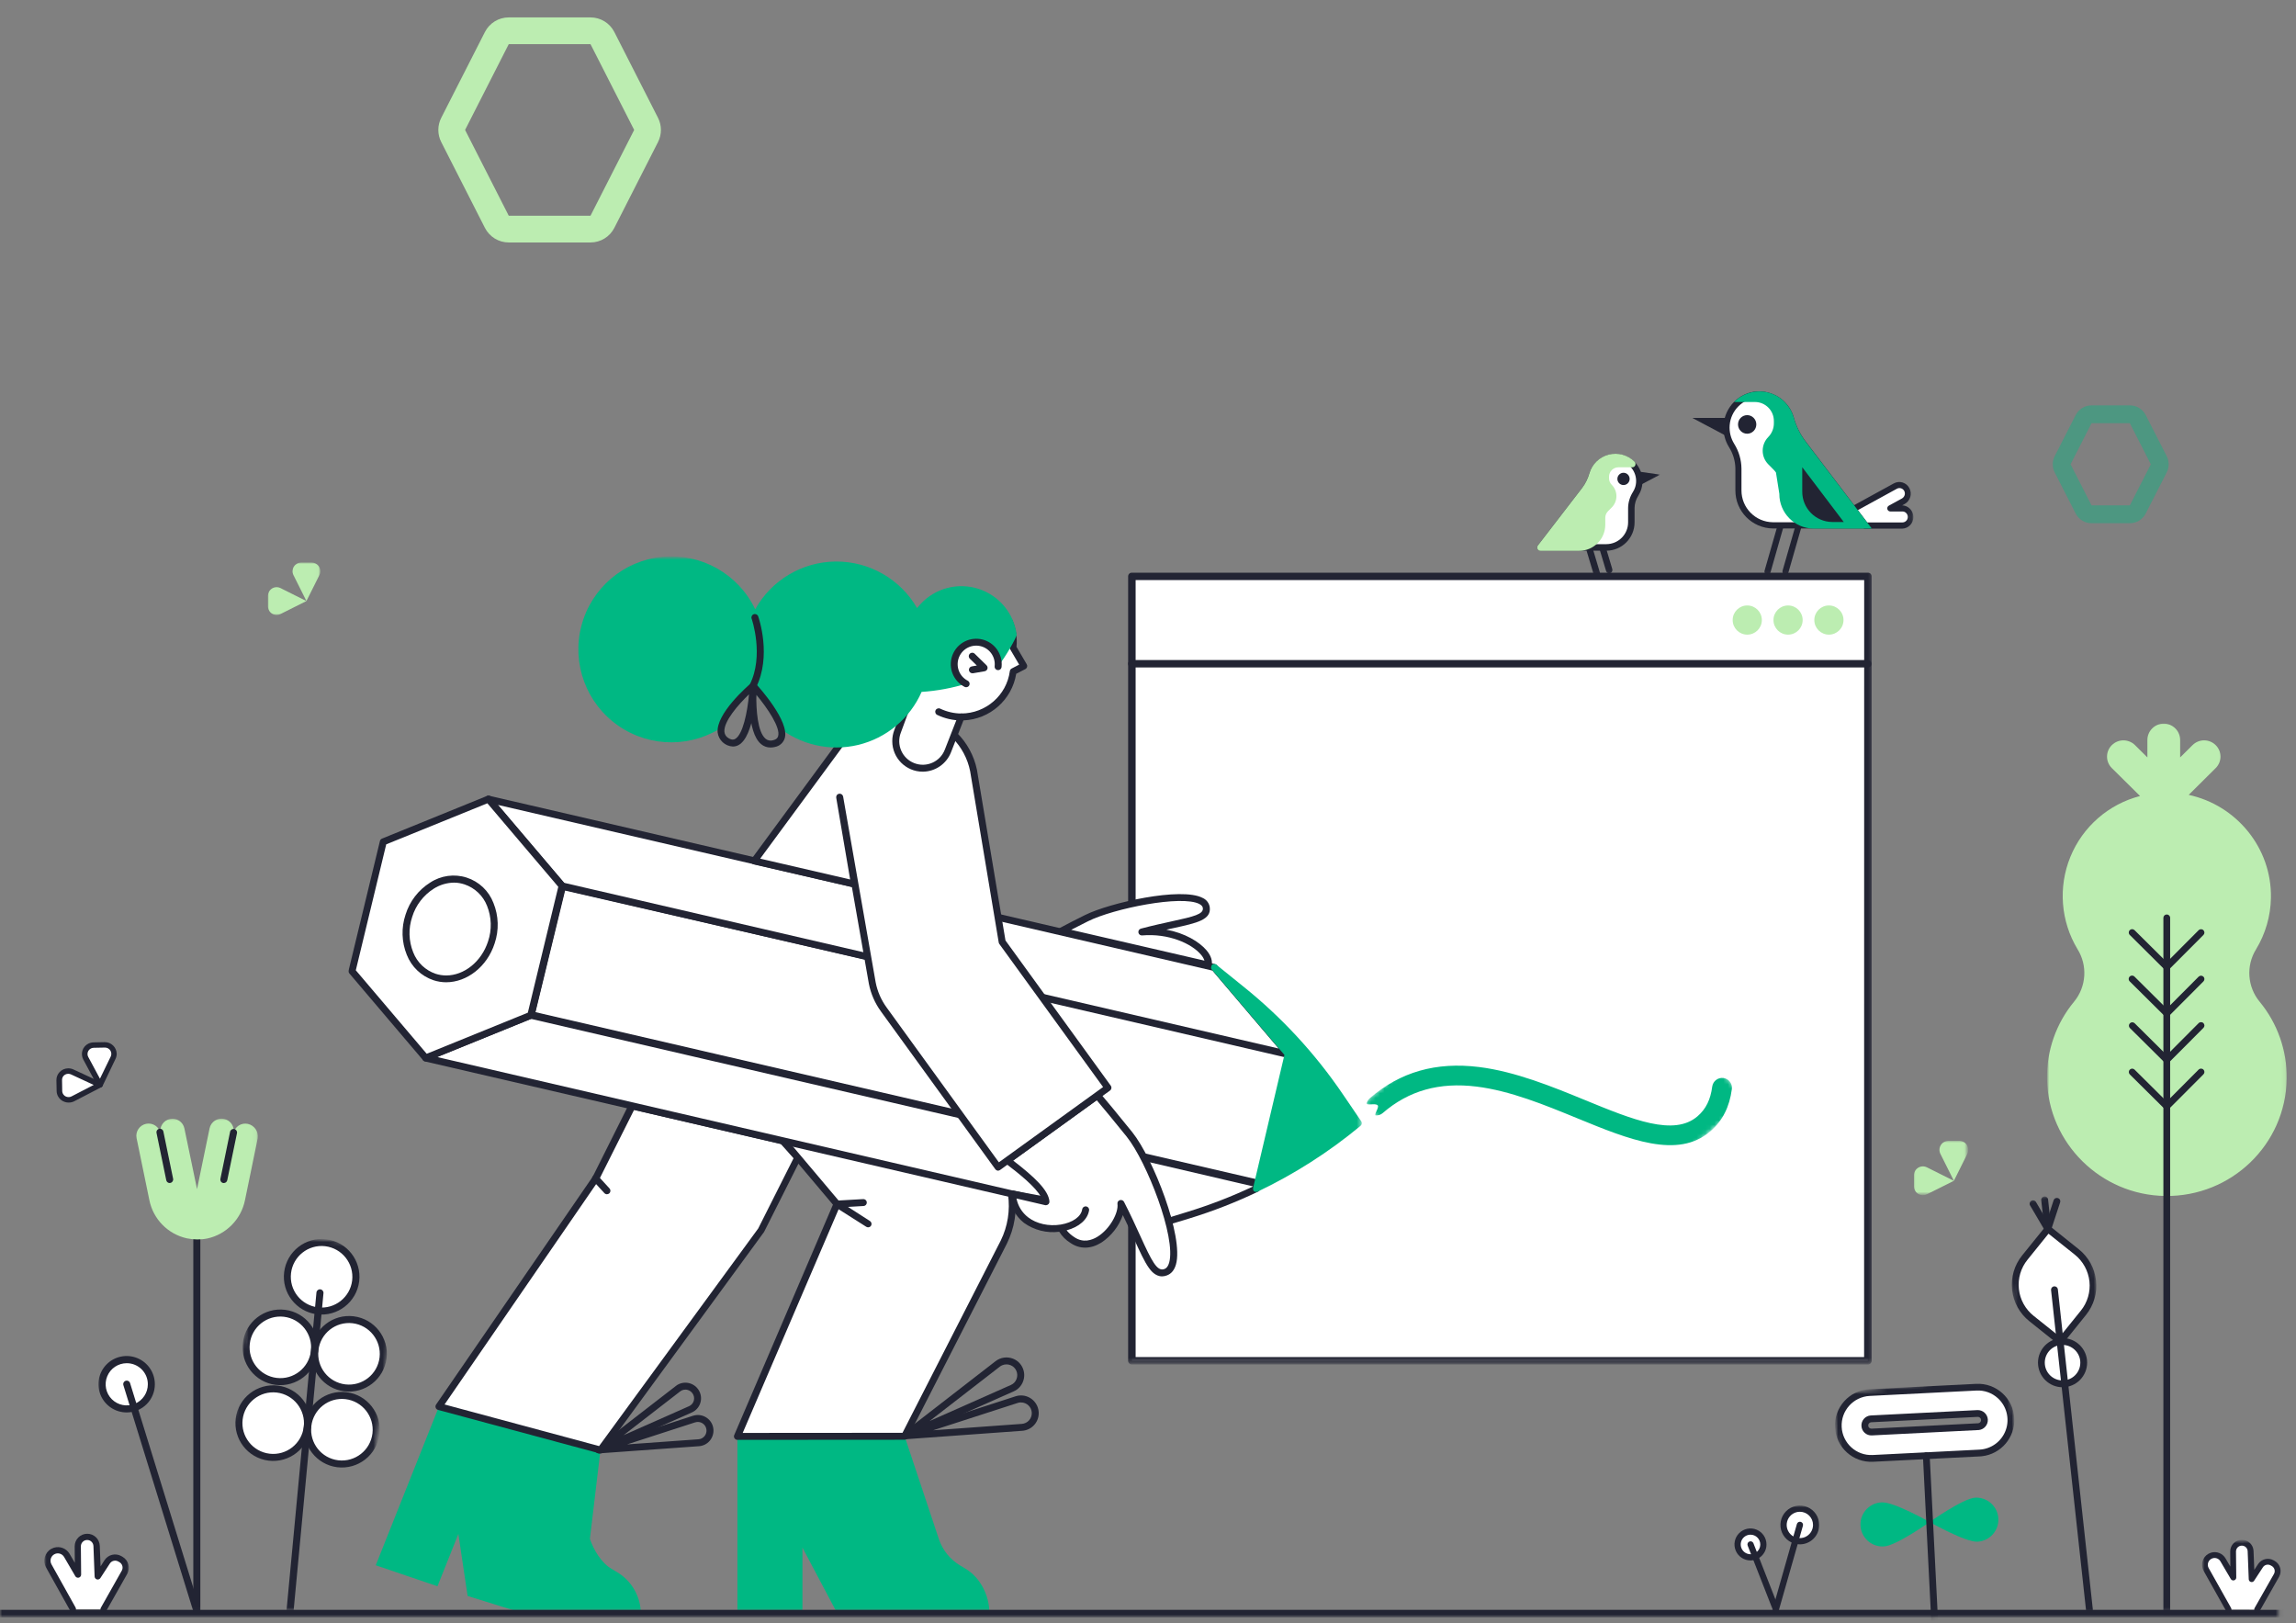 <svg width="515.076" height="364.146" viewBox="0 0 515.076 364.146" fill="none" xmlns="http://www.w3.org/2000/svg" xmlns:xlink="http://www.w3.org/1999/xlink">
	<rect x="0" y="0" width="515.076" height="364.146" fill="#808080" stroke="none"/>
	<desc>
			Created with Pixso.
	</desc>
	<defs/>
	<mask id="mask1_276" mask-type="alpha" maskUnits="userSpaceOnUse" x="251.542" y="128.074" width="168.699" height="177.679">
		<rect id="Rectangle 16" x="251.542" y="128.074" width="168.699" height="177.679" fill="#000000"/>
	</mask>
	<g mask="url(#mask1_276)">
		<path id="Path 115" d="M253.93 305.239L253.93 129.281L419.04 129.281L419.04 167.445L419.04 305.239L253.93 305.239Z" fill-rule="nonzero" fill="#FFFFFF"/>
	</g>
	<g mask="url(#mask1_276)">
		<path id="Path 116" d="M253.912 306.07L419.04 306.07C419.499 306.068 419.87 305.697 419.872 305.239L419.872 129.281C419.872 128.822 419.5 128.449 419.04 128.449L253.912 128.449C253.453 128.449 253.08 128.822 253.08 129.281L253.08 305.239C253.08 305.698 253.453 306.07 253.912 306.07ZM418.186 304.403L254.762 304.403L254.762 130.113L418.204 130.113L418.186 304.403Z" fill-rule="nonzero" fill="#222433"/>
	</g>
	<g mask="url(#mask1_276)">
		<path id="Path 117" d="M253.912 149.719L419.041 149.719C419.5 149.719 419.872 149.347 419.872 148.887C419.872 148.428 419.5 148.056 419.04 148.056L253.912 148.056C253.453 148.056 253.08 148.428 253.08 148.887C253.08 149.347 253.453 149.719 253.912 149.719Z" fill-rule="nonzero" fill="#222433"/>
	</g>
	<g mask="url(#mask1_276)">
		<circle id="Ellipse 10" r="3.272" transform="matrix(1 0 0 1 410.291 139.084)" fill="#BCEDB1"/>
	</g>
	<g mask="url(#mask1_276)">
		<circle id="Ellipse 11" r="3.272" transform="matrix(1 0 0 1 401.129 139.084)" fill="#BCEDB1"/>
	</g>
	<g mask="url(#mask1_276)">
		<circle id="Ellipse 12" r="3.272" transform="matrix(1 0 0 1 391.973 139.084)" fill="#BCEDB1"/>
	</g>
	<mask id="mask1_283" mask-type="alpha" maskUnits="userSpaceOnUse" x="77.859" y="125.08" width="227.589" height="236.573">
		<rect id="Rectangle 17" x="77.859" y="125.08" width="227.589" height="236.573" fill="#000000"/>
	</mask>
	<g mask="url(#mask1_283)">
		<path id="Path 118" d="M126.197 198.811L119.173 227.619L282.693 265.507L289.712 236.441L126.197 198.811Z" fill-rule="nonzero" fill="#FFFFFF"/>
	</g>
	<g mask="url(#mask1_283)">
		<path id="Path 119" d="M282.693 266.289C282.633 266.288 282.574 266.28 282.516 266.266L118.997 228.378C118.58 228.277 118.32 227.861 118.414 227.443L125.433 198.635C125.535 198.222 125.949 197.967 126.364 198.061L289.879 235.691C290.299 235.787 290.562 236.206 290.466 236.626L283.447 265.697C283.362 266.044 283.051 266.289 282.693 266.289ZM120.131 227.036L282.114 264.576L288.767 237.006L126.771 199.764L120.131 227.036Z" fill-rule="nonzero" fill="#222433"/>
	</g>
	<g mask="url(#mask1_283)">
		<path id="Path 120" d="M165.431 361.698L165.431 322.196L202.944 322.196L210.628 345.246C211.466 347.731 213.167 349.834 215.423 351.171L216.593 351.872C219.92 353.847 221.949 357.892 221.949 361.761L187.763 361.761L180.016 347.14L180.016 361.698L165.431 361.698Z" fill-rule="nonzero" fill="#00B883"/>
	</g>
	<g mask="url(#mask1_283)">
		<path id="Path 121" d="M84.295 351.108L98.464 315.53L134.703 325.288L132.339 345.174C133.17 347.665 134.91 350.57 137.175 351.895L138.345 352.595C141.681 354.541 143.743 358.103 143.769 361.964L118.084 362.095L104.905 357.992L102.826 344.085L98.143 355.813L84.295 351.108Z" fill-rule="nonzero" fill="#00B883"/>
	</g>
	<g mask="url(#mask1_283)">
		<path id="Path 122" d="M202.994 322.847C202.609 322.85 202.281 322.571 202.221 322.191C202.161 321.811 202.388 321.445 202.754 321.328L227.82 313.207C229.907 312.53 232.147 313.671 232.828 315.756C232.93 316.062 232.992 316.379 233.013 316.701C233.089 317.752 232.743 318.79 232.052 319.585C231.361 320.381 230.381 320.868 229.33 320.94L202.994 322.847ZM229.054 314.585L228.869 314.585C228.673 314.598 228.48 314.636 228.295 314.698L209.344 320.827L229.208 319.394C230.508 319.315 231.51 318.215 231.468 316.913C231.427 315.61 230.357 314.582 229.054 314.585Z" fill-rule="nonzero" fill="#222433"/>
	</g>
	<g mask="url(#mask1_283)">
		<path id="Path 123" d="M202.994 322.847C202.564 322.847 202.217 322.499 202.217 322.07C202.215 321.829 202.327 321.601 202.519 321.455L223.341 305.325C224.451 304.466 225.929 304.252 227.237 304.76C228.225 305.135 229.017 305.895 229.434 306.866C229.858 307.831 229.881 308.926 229.497 309.908C229.12 310.894 228.361 311.686 227.391 312.104L203.315 322.779C203.214 322.825 203.104 322.848 202.994 322.847ZM225.786 306.048C225.45 306.047 225.118 306.116 224.81 306.251C224.629 306.328 224.459 306.429 224.304 306.549L208.544 318.752L226.763 310.671C227.352 310.419 227.814 309.938 228.042 309.338C228.276 308.739 228.263 308.07 228.005 307.48C227.75 306.895 227.269 306.437 226.672 306.211C226.384 306.099 226.095 306.047 225.786 306.048Z" fill-rule="nonzero" fill="#222433"/>
	</g>
	<g mask="url(#mask1_283)">
		<path id="Path 124" d="M134.341 326.011C133.956 326.013 133.628 325.734 133.568 325.355C133.508 324.975 133.735 324.608 134.101 324.492L155.457 317.573C155.72 317.491 155.991 317.437 156.266 317.41C157.2 317.336 158.125 317.637 158.837 318.246C159.547 318.851 159.984 319.716 160.049 320.646C160.116 321.572 159.813 322.487 159.208 323.191C158.603 323.899 157.738 324.334 156.808 324.397L134.341 326.011ZM156.541 318.956L156.397 318.956C156.236 318.975 156.077 319.009 155.922 319.055L140.682 323.995L156.695 322.843C157.21 322.808 157.689 322.566 158.024 322.174C158.52 321.595 158.633 320.78 158.315 320.088C157.996 319.395 157.304 318.956 156.541 318.956Z" fill-rule="nonzero" fill="#222433"/>
	</g>
	<g mask="url(#mask1_283)">
		<path id="Path 125" d="M134.341 326.011C134.134 326.012 133.935 325.931 133.788 325.785C133.642 325.639 133.559 325.44 133.559 325.233C133.56 324.993 133.672 324.766 133.862 324.619L151.606 310.897C151.828 310.711 152.076 310.559 152.343 310.445C154.12 309.668 156.191 310.477 156.971 312.253C157.743 313.997 156.964 316.037 155.226 316.822L134.657 325.911C134.561 325.967 134.452 326.001 134.341 326.011ZM153.753 311.706C153.484 311.708 153.218 311.763 152.971 311.869C152.842 311.924 152.722 311.997 152.614 312.086L139.896 321.925L154.562 315.43C155.029 315.228 155.397 314.848 155.584 314.374C155.77 313.899 155.76 313.371 155.556 312.904C155.241 312.188 154.535 311.701 153.753 311.706Z" fill-rule="nonzero" fill="#222433"/>
	</g>
	<g mask="url(#mask1_283)">
		<path id="Path 126" d="M141.825 248.047L133.645 264.35L98.464 315.503L134.703 325.261L170.751 275.952L178.954 259.649L175.578 255.903L141.825 248.047Z" fill-rule="nonzero" fill="#FFFFFF"/>
		<path id="Path 127" d="M134.703 326.038C134.634 326.038 134.565 326.029 134.499 326.011L98.261 316.253C98.061 316.2 97.891 316.069 97.788 315.89C97.686 315.711 97.659 315.498 97.714 315.299C97.737 315.216 97.774 315.136 97.823 315.064L132.967 263.943L141.102 247.672C141.264 247.351 141.624 247.181 141.975 247.261L175.745 255.121C175.9 255.156 176.04 255.238 176.147 255.356L179.524 259.102C179.738 259.341 179.785 259.687 179.641 259.975L171.438 276.277C171.438 276.313 171.397 276.349 171.375 276.385L135.317 325.694C135.177 325.899 134.95 326.026 134.703 326.038ZM99.73 315.037L134.391 324.37L170.096 275.558L178.032 259.789L175.176 256.626L142.246 248.965L134.341 264.72L99.73 315.037Z" fill-rule="nonzero" fill="#222433"/>
	</g>
	<g mask="url(#mask1_283)">
		<path id="Path 128" d="M226.912 267.843C227.432 271.527 226.835 275.282 225.199 278.623L202.944 322.174L165.431 322.174L187.763 270.062L175.827 255.912L226.912 267.843Z" fill-rule="nonzero" fill="#FFFFFF"/>
		<path id="Path 129" d="M165.431 322.978C165 322.978 164.65 322.628 164.65 322.196C164.65 322.092 164.672 321.989 164.713 321.894L186.859 270.221L175.234 256.436C174.956 256.108 174.997 255.616 175.325 255.338C175.653 255.059 176.145 255.1 176.423 255.428L188.377 269.588C188.567 269.814 188.612 270.127 188.495 270.397L166.616 321.419L202.465 321.392L224.503 278.27C226.071 275.073 226.641 271.478 226.139 267.952C226.107 267.54 226.401 267.174 226.81 267.117C227.219 267.059 227.602 267.33 227.685 267.735C228.224 271.575 227.594 275.489 225.877 278.966L203.618 322.526C203.484 322.787 203.215 322.951 202.922 322.951L165.431 322.978Z" fill-rule="nonzero" fill="#222433"/>
	</g>
	<g mask="url(#mask1_283)">
		<path id="Path 130" d="M227.092 267.821L95.499 237.309L119.078 227.732L215.414 250.068L242.396 270.7L227.092 267.821Z" fill-rule="nonzero" fill="#FFFFFF"/>
	</g>
	<g mask="url(#mask1_283)">
		<path id="Path 131" d="M242.396 271.477L242.251 271.477L226.948 268.598L95.323 238.091C94.993 238.013 94.751 237.731 94.725 237.393C94.7 237.055 94.896 236.74 95.21 236.613L118.775 227.013C118.926 226.954 119.092 226.941 119.25 226.977L215.581 249.308C215.688 249.336 215.789 249.384 215.879 249.448L242.861 270.081C243.128 270.283 243.235 270.633 243.127 270.95C243.02 271.267 242.731 271.479 242.396 271.477ZM227.246 267.057L239.318 269.317L215.066 250.786L119.146 228.55L98.071 237.105L227.246 267.057Z" fill-rule="nonzero" fill="#222433"/>
	</g>
	<g mask="url(#mask1_283)">
		<path id="Path 132" d="M281.879 266.614C276.961 268.968 271.874 270.953 266.662 272.553L262.201 273.909L256.574 259.595L281.947 265.471L281.879 266.614Z" fill-rule="nonzero" fill="#FFFFFF"/>
	</g>
	<g mask="url(#mask1_283)">
		<path id="Path 133" d="M262.201 274.704C261.88 274.705 261.592 274.51 261.473 274.212L255.851 259.898C255.747 259.628 255.8 259.323 255.989 259.104C256.178 258.886 256.473 258.789 256.755 258.854L282.128 264.729C282.498 264.815 282.752 265.155 282.729 265.534L282.666 266.655C282.646 266.939 282.473 267.191 282.214 267.31C277.259 269.678 272.137 271.677 266.888 273.29L262.427 274.646C262.355 274.676 262.279 274.696 262.201 274.704ZM257.844 260.693L262.662 272.982L266.431 271.821C271.461 270.276 276.373 268.372 281.129 266.122L257.844 260.693Z" fill-rule="nonzero" fill="#222433"/>
	</g>
	<g mask="url(#mask1_283)">
		<path id="Path 134" d="M288.966 236.482L233.84 223.7L194.655 214.616L126.097 198.72L109.564 179.254L191.803 198.327L223.911 205.771L272.406 217.016L288.966 236.482Z" fill-rule="nonzero" fill="#FFFFFF"/>
	</g>
	<g mask="url(#mask1_283)">
		<path id="Path 135" d="M288.966 237.277C288.907 237.284 288.848 237.284 288.79 237.277L125.921 199.475C125.759 199.438 125.613 199.349 125.505 199.222L108.972 179.756C108.755 179.501 108.726 179.134 108.9 178.848C109.075 178.561 109.414 178.419 109.741 178.495L272.582 216.257C272.745 216.294 272.891 216.382 272.998 216.51L289.558 235.976C289.836 236.303 289.798 236.794 289.472 237.074C289.332 237.199 289.153 237.271 288.966 237.277ZM126.527 198.02L286.842 235.189L271.99 217.716L111.684 180.547L126.527 198.02Z" fill-rule="nonzero" fill="#222433"/>
	</g>
	<g mask="url(#mask1_283)">
		<path id="Path 136" d="M305.39 251.536L301.255 245.462C295.052 236.327 287.517 228.17 278.901 221.264L272.894 216.41C272.879 216.398 272.781 216.335 272.763 216.329L272.623 216.27L272.474 216.27L272.325 216.27L272.18 216.27L272.036 216.315L271.909 216.378L271.81 216.482L271.724 216.614C271.722 216.633 271.69 216.734 271.692 216.754C271.69 216.778 271.69 216.879 271.692 216.903L271.692 217.047C271.69 217.065 271.69 217.178 271.692 217.197C271.701 217.221 271.738 217.313 271.751 217.337L271.837 217.463L288.143 236.631L281.12 266.438C281.118 266.465 281.118 266.524 281.12 266.551C281.12 266.573 281.12 266.673 281.12 266.7C281.118 266.722 281.118 266.822 281.12 266.844C281.12 266.855 281.147 266.942 281.147 266.953C281.169 266.993 281.228 267.111 281.26 267.143L281.382 267.247C281.424 267.265 281.568 267.337 281.613 267.346C281.667 267.351 281.748 267.351 281.802 267.346C281.853 267.353 281.905 267.353 281.956 267.346C281.997 267.337 282.077 267.324 282.114 267.306C290.378 263.362 298.148 258.408 305.191 252.558C305.509 252.319 305.595 251.878 305.39 251.536Z" fill-rule="nonzero" fill="#00B883"/>
	</g>
	<g mask="url(#mask1_283)">
		<path id="Path 137" d="M126.097 198.72L119.078 227.732L95.499 237.309L78.967 217.847L85.986 188.832L109.564 179.254L126.097 198.72Z" fill-rule="nonzero" fill="#FFFFFF"/>
	</g>
	<g mask="url(#mask1_283)">
		<path id="Path 138" d="M95.504 238.086C95.274 238.087 95.056 237.986 94.907 237.811L78.375 218.349C78.213 218.16 78.152 217.904 78.212 217.662L85.231 188.651C85.286 188.409 85.454 188.209 85.683 188.113L109.284 178.522C109.6 178.388 109.967 178.476 110.188 178.739L126.721 198.205C126.883 198.393 126.943 198.647 126.884 198.888L119.865 227.904C119.809 228.145 119.641 228.345 119.413 228.441L95.838 238.018C95.733 238.064 95.619 238.087 95.504 238.086ZM79.821 217.644L95.725 236.373L118.409 227.158L125.243 198.919L109.334 180.186L86.645 189.396L79.821 217.644Z" fill-rule="nonzero" fill="#222433"/>
	</g>
	<g mask="url(#mask1_283)">
		<path id="Path 139" d="M238.12 275.441C238.373 276.245 239.115 277.154 240.588 278.153C245.89 281.768 252.023 273.769 251.48 269.954C256.809 280.349 258.16 286.591 261.487 285.371C267.001 283.368 258.73 261.154 253.379 254.461C251.028 251.528 248.289 248.224 246.183 245.724L225.985 260.327C230.622 263.848 234.459 267.175 234.658 269.579L227.097 267.812C227.721 274.212 233.56 276.182 238.12 275.441C240.941 274.989 243.268 273.498 243.576 271.382L238.12 275.441Z" fill-rule="nonzero" fill="#FFFFFF"/>
	</g>
	<g mask="url(#mask1_283)">
		<path id="Path 140" d="M260.691 286.302C259.105 286.302 258.101 284.905 257.731 284.39C256.723 282.98 255.702 280.742 254.409 277.913C253.668 276.295 252.854 274.519 251.896 272.557C250.998 275.087 249.3 277.256 247.06 278.736C244.683 280.209 242.224 280.232 240.136 278.799C239.115 278.173 238.255 277.315 237.628 276.295C234.825 276.656 231.99 275.938 229.696 274.288C227.724 272.721 226.506 270.393 226.342 267.88C226.321 267.674 226.383 267.468 226.515 267.308C226.646 267.148 226.837 267.048 227.043 267.03C227.126 267.014 227.212 267.014 227.296 267.03L233.528 268.481C232.362 266.289 228.742 263.351 225.533 260.919C225.194 260.658 225.127 260.173 225.384 259.83C225.43 259.768 225.487 259.715 225.551 259.672L245.749 245.078C246.081 244.84 246.539 244.898 246.802 245.209C247.987 246.61 251.055 250.276 254.007 253.959C258.707 259.835 265.577 277.371 263.814 283.621C263.453 284.896 262.77 285.723 261.776 286.085C261.431 286.224 261.063 286.297 260.691 286.302ZM251.471 269.177C251.763 269.178 252.03 269.342 252.163 269.602C253.654 272.508 254.807 275.025 255.828 277.285C258.364 282.84 259.552 285.267 261.211 284.661C261.713 284.48 262.061 284.01 262.282 283.237C263.887 277.547 257.256 260.589 252.759 254.967C250.147 251.713 247.444 248.468 246.043 246.8L227.291 260.327C232.059 264.002 235.228 266.989 235.427 269.493C235.444 269.699 235.379 269.903 235.246 270.061C235.113 270.218 234.923 270.317 234.717 270.334C234.636 270.347 234.554 270.347 234.473 270.334L228.033 268.833C228.362 270.513 229.292 272.016 230.649 273.059C232.539 274.514 235.277 275.12 237.98 274.682C240.656 274.23 242.54 272.901 242.775 271.256C242.843 270.839 243.228 270.552 243.647 270.605C244.065 270.659 244.366 271.035 244.326 271.455C244.023 273.538 242.066 275.247 239.277 275.974C239.77 276.57 240.352 277.086 241.004 277.502C242.988 278.858 244.94 278.198 246.224 277.398C249.031 275.662 250.956 271.974 250.685 270.054C250.655 269.849 250.708 269.641 250.832 269.476C250.956 269.311 251.14 269.201 251.345 269.172L251.471 269.177Z" fill-rule="nonzero" fill="#222433"/>
	</g>
	<g mask="url(#mask1_283)">
		<path id="Path 141" d="M188.377 178.812L195.681 220.519C196.105 222.64 196.984 224.645 198.257 226.394L223.915 261.796L248.556 243.993L224.824 211.267L218.388 172.805C217.784 169.814 216.311 167.067 214.153 164.909L200.273 158.053L188.522 166.866L169.228 193.08L191.704 198.282L188.377 178.812Z" fill-rule="nonzero" fill="#FFFFFF"/>
	</g>
	<g mask="url(#mask1_283)">
		<path id="Path 142" d="M223.924 262.587L223.798 262.587C223.594 262.555 223.412 262.443 223.291 262.275L197.634 226.882C196.289 225.037 195.364 222.921 194.922 220.681L191.116 198.987L169.047 193.88C168.631 193.781 168.371 193.366 168.464 192.949C168.489 192.845 168.533 192.747 168.595 192.66L187.889 166.446C187.934 166.384 187.987 166.329 188.047 166.283L199.798 157.465C200.034 157.289 200.349 157.261 200.612 157.393L214.487 164.249C214.563 164.29 214.633 164.34 214.695 164.399C216.955 166.655 218.507 169.521 219.16 172.647L225.565 210.96L249.189 243.537C249.311 243.703 249.361 243.911 249.329 244.115C249.297 244.319 249.185 244.501 249.017 244.622L224.372 262.424C224.244 262.525 224.087 262.582 223.924 262.587ZM188.377 178.034C188.756 178.035 189.08 178.307 189.146 178.681L196.45 220.383C196.847 222.404 197.682 224.314 198.895 225.978L224.082 260.72L247.462 243.831L224.186 211.741C224.116 211.643 224.07 211.531 224.051 211.412L217.633 172.963C217.068 170.168 215.701 167.597 213.701 165.565L200.368 158.975L189.069 167.436L170.539 192.601L190.719 197.274L187.596 178.947C187.559 178.743 187.606 178.532 187.725 178.362C187.845 178.192 188.028 178.077 188.233 178.043C188.28 178.035 188.329 178.031 188.377 178.034Z" fill-rule="nonzero" fill="#222433"/>
	</g>
	<g mask="url(#mask1_283)">
		<path id="Path 143" d="M100.087 220.333C99.127 220.331 98.174 220.178 97.262 219.881C94.516 218.964 92.319 216.877 91.26 214.182C90.091 211.299 89.993 208.092 90.984 205.143C91.907 202.175 93.859 199.635 96.489 197.979C98.912 196.379 101.93 195.965 104.694 196.854C107.458 197.744 109.669 199.84 110.703 202.553C111.871 205.437 111.967 208.644 110.975 211.592C109.284 216.871 104.733 220.333 100.087 220.333ZM101.854 197.984C100.242 198.006 98.668 198.475 97.307 199.34C94.992 200.805 93.277 203.049 92.471 205.667C91.595 208.258 91.675 211.076 92.697 213.613C93.581 215.888 95.428 217.655 97.741 218.435C98.502 218.68 99.296 218.805 100.096 218.806C104.082 218.806 108.001 215.764 109.492 211.15C110.368 208.557 110.288 205.738 109.266 203.199C108.38 200.927 106.533 199.163 104.222 198.382C103.458 198.132 102.658 197.98 101.854 197.984Z" fill-rule="nonzero" fill="#222433"/>
	</g>
	<g mask="url(#mask1_283)">
		<path id="Path 144" d="M238.093 208.858C239.562 208.067 241.257 207.181 243.738 205.961C250.183 202.743 269.952 198.729 270.616 203.575C271.032 206.53 265.676 206.53 256.154 209.048C264.94 208.298 271.819 213.5 270.987 216.46L238.093 208.858Z" fill-rule="nonzero" fill="#FFFFFF"/>
	</g>
	<g mask="url(#mask1_283)">
		<path id="Path 145" d="M270.991 217.237C270.933 217.244 270.874 217.244 270.815 217.237L237.912 209.617C237.711 209.572 237.536 209.448 237.427 209.273C237.317 209.098 237.282 208.887 237.329 208.686C237.377 208.467 237.519 208.28 237.718 208.175C239.431 207.249 241.18 206.368 243.386 205.265C248.936 202.494 264.998 198.892 269.798 201.414C270.641 201.784 271.239 202.557 271.385 203.466C271.787 206.322 268.565 207.023 263.249 208.184L261.654 208.532C265.798 209.292 269.048 211.244 270.693 213.192C271.701 214.408 272.076 215.61 271.778 216.672C271.679 217.021 271.353 217.255 270.991 217.237ZM240.299 208.569L270.205 215.479C270.043 215.001 269.788 214.56 269.455 214.182C267.344 211.633 262.12 209.319 256.221 209.825C255.817 209.862 255.453 209.582 255.384 209.182C255.316 208.783 255.566 208.397 255.959 208.297C258.608 207.597 260.886 207.1 262.897 206.661C267.868 205.581 270.033 205.048 269.839 203.683C269.807 203.452 269.694 203.114 269.071 202.779C265.12 200.704 249.849 203.769 244.082 206.648C242.667 207.344 241.442 207.972 240.299 208.569Z" fill-rule="nonzero" fill="#222433"/>
	</g>
	<g mask="url(#mask1_283)">
		<path id="Path 146" d="M227.314 150.609C226.568 156.436 221.609 160.801 215.735 160.801L212.675 168.444C211.453 171.562 207.937 173.103 204.815 171.888C201.705 170.675 200.162 167.173 201.367 164.06L207.301 147.97L209.715 143.902L226.469 139.491C227.223 141.279 227.514 143.228 227.314 145.159L229.718 149.411L227.314 150.609Z" fill-rule="nonzero" fill="#FFFFFF"/>
	</g>
	<g mask="url(#mask1_283)">
		<path id="Path 147" d="M207.021 173.099C203.239 173.101 200.172 170.038 200.169 166.256C200.163 165.408 200.317 164.566 200.621 163.775L206.551 147.694C206.567 147.65 206.589 147.607 206.614 147.567L209.028 143.5C209.126 143.326 209.288 143.198 209.48 143.143L226.234 138.732C226.605 138.641 226.987 138.832 227.138 139.184C227.918 141.051 228.228 143.08 228.042 145.095L230.333 149.005C230.438 149.182 230.468 149.394 230.416 149.593C230.365 149.792 230.235 149.963 230.057 150.067L227.974 151.133C227.011 156.987 222.065 161.357 216.137 161.592L213.344 168.746C212.319 171.349 209.818 173.071 207.021 173.099ZM208.011 148.3L202.095 164.326C201.031 167.047 202.375 170.115 205.095 171.178C207.816 172.241 210.884 170.898 211.947 168.177L214.935 160.539C215.05 160.237 215.34 160.039 215.662 160.042C221.137 160.035 225.821 155.978 226.541 150.55C226.573 150.295 226.729 150.072 226.957 149.954L228.634 149.081L226.55 145.529C226.399 145.279 226.399 144.966 226.55 144.716C226.653 143.257 226.457 141.793 225.976 140.413L210.207 144.562L208.011 148.3Z" fill-rule="nonzero" fill="#222433"/>
	</g>
	<g mask="url(#mask1_283)">
		<path id="Path 148" d="M194.755 275.301C194.608 275.301 194.464 275.261 194.339 275.183L187.342 270.745C187.059 270.562 186.925 270.217 187.01 269.891C187.095 269.564 187.381 269.329 187.718 269.308L193.593 268.973C193.877 268.943 194.154 269.071 194.316 269.306C194.477 269.542 194.497 269.847 194.367 270.101C194.237 270.355 193.978 270.517 193.692 270.523L190.23 270.722L195.157 273.886C195.448 274.072 195.582 274.428 195.485 274.76C195.387 275.092 195.101 275.302 194.755 275.301Z" fill-rule="nonzero" fill="#222433"/>
	</g>
	<g mask="url(#mask1_283)">
		<path id="Path 149" d="M136.158 267.879C135.939 267.879 135.731 267.788 135.584 267.626L133.062 264.878C132.854 264.676 132.776 264.375 132.858 264.097C132.94 263.818 133.17 263.609 133.454 263.552C133.739 263.495 134.031 263.6 134.214 263.825L136.736 266.578C137.026 266.895 137.004 267.386 136.687 267.676C136.542 267.807 136.353 267.879 136.158 267.879Z" fill-rule="nonzero" fill="#222433"/>
	</g>
	<g mask="url(#mask1_283)">
		<path id="Path 150" d="M215.708 161.605C213.819 161.601 211.956 161.176 210.252 160.362C209.864 160.178 209.699 159.713 209.884 159.325C210.069 158.937 210.533 158.772 210.921 158.957C212.417 159.669 214.051 160.043 215.708 160.051C216.137 160.051 216.485 160.399 216.485 160.828C216.485 161.257 216.137 161.605 215.708 161.605Z" fill-rule="nonzero" fill="#222433"/>
	</g>
	<g mask="url(#mask1_283)">
		<path id="Path 151" d="M218.153 151.021C217.744 151.028 217.399 150.717 217.364 150.309C217.33 149.901 217.617 149.536 218.022 149.475L219.138 149.285L217.606 147.789C217.383 147.599 217.284 147.301 217.351 147.015C217.417 146.73 217.638 146.506 217.922 146.435C218.206 146.363 218.506 146.457 218.7 146.677L221.325 149.244C221.472 149.39 221.555 149.589 221.555 149.796C221.555 150.003 221.472 150.201 221.325 150.347C221.209 150.464 221.059 150.541 220.896 150.568L218.275 151.021L218.153 151.021Z" fill-rule="nonzero" fill="#222433"/>
	</g>
	<g mask="url(#mask1_283)">
		<path id="Path 152" d="M228.078 142.365C227.449 137.557 224.096 133.545 219.475 132.074C214.854 130.602 209.799 131.936 206.506 135.496C206.234 135.784 205.978 136.085 205.737 136.4C201.98 129.891 195.015 125.903 187.5 125.958C179.985 126.013 173.079 130.103 169.418 136.666C165.643 128.767 157.336 124.067 148.621 124.899C139.906 125.731 132.639 131.917 130.426 140.387C128.213 148.858 131.527 157.808 138.721 162.796C145.916 167.784 155.46 167.747 162.616 162.704C162.751 162.609 163.126 160.923 163.52 158.862C166.073 156.566 168.441 154.478 168.613 154.555C168.939 154.699 173.015 159.978 174.575 161.655C174.407 162.387 174.331 162.871 174.403 162.93C179.45 167.072 186.145 168.614 192.495 167.097C198.846 165.58 204.121 161.178 206.75 155.201C210.248 154.973 213.706 154.326 217.05 153.276C215.036 152.214 214.087 149.849 214.808 147.689C215.529 145.529 217.709 144.209 219.957 144.57C222.205 144.932 223.862 146.868 223.87 149.145C223.87 149.244 223.87 149.339 223.87 149.439C225.52 147.549 228.15 142.772 228.078 142.365Z" fill-rule="nonzero" fill="#00B883"/>
	</g>
	<g mask="url(#mask1_283)">
		<path id="Path 153" d="M168.862 154.758C168.432 154.756 168.084 154.406 168.084 153.976C168.084 153.856 168.112 153.736 168.166 153.628C171.479 147.084 168.649 138.849 168.618 138.768C168.475 138.362 168.689 137.918 169.095 137.776C169.5 137.634 169.944 137.847 170.087 138.253C170.218 138.614 173.173 147.183 169.553 154.329C169.421 154.59 169.154 154.756 168.862 154.758Z" fill-rule="nonzero" fill="#222433"/>
	</g>
	<g mask="url(#mask1_283)">
		<path id="Path 154" d="M164.424 167.454C162.661 167.377 161.212 166.04 160.993 164.29C160.623 160.073 167.678 153.931 168.482 153.244C168.639 153.109 168.843 153.043 169.049 153.059C169.255 153.075 169.446 153.173 169.58 153.33C169.711 153.478 169.779 153.671 169.77 153.868C169.716 155.025 169.174 165.221 165.703 167.115C165.312 167.335 164.872 167.451 164.424 167.454ZM168.039 155.734C165.68 157.994 162.304 161.813 162.512 164.168C162.571 164.786 162.943 165.33 163.497 165.61C164.225 166.035 164.65 165.899 164.907 165.759C166.656 164.81 167.669 159.712 168.039 155.734Z" fill-rule="nonzero" fill="#222433"/>
	</g>
	<g mask="url(#mask1_283)">
		<path id="Path 155" d="M172.839 167.675C172.068 167.68 171.32 167.407 170.733 166.907C167.483 164.195 168.107 154.858 168.188 153.8C168.218 153.492 168.426 153.231 168.719 153.133C169.013 153.036 169.336 153.12 169.544 153.348C170.326 154.202 177.169 161.804 176.043 165.601C175.731 166.611 174.882 167.363 173.842 167.553C173.514 167.635 173.177 167.676 172.839 167.675ZM169.675 155.843C169.621 159.12 169.933 164.2 171.75 165.714C172.228 166.107 172.874 166.228 173.463 166.035C174.276 165.822 174.48 165.425 174.561 165.131C175.126 163.228 172.233 158.921 169.675 155.843Z" fill-rule="nonzero" fill="#222433"/>
	</g>
	<g mask="url(#mask1_283)">
		<path id="Path 156" d="M216.747 154.152C216.623 154.152 216.501 154.123 216.39 154.067C213.896 152.781 212.704 149.875 213.579 147.208C214.453 144.542 217.134 142.906 219.905 143.347C222.676 143.788 224.717 146.176 224.72 148.982C224.72 149.178 224.711 149.372 224.693 149.565C224.681 149.854 224.511 150.114 224.251 150.24C223.99 150.365 223.681 150.337 223.448 150.165C223.215 149.993 223.095 149.707 223.138 149.421C223.138 149.28 223.16 149.14 223.16 148.996C223.165 146.947 221.679 145.2 219.657 144.876C217.635 144.552 215.677 145.747 215.041 147.694C214.405 149.641 215.28 151.761 217.104 152.693C217.421 152.86 217.583 153.22 217.499 153.568C217.415 153.916 217.105 154.149 216.747 154.152Z" fill-rule="nonzero" fill="#222433"/>
	</g>
	<mask id="mask1_325" mask-type="alpha" maskUnits="userSpaceOnUse" x="0" y="358.658" width="511.078" height="3.993">
		<rect id="Rectangle 19" y="358.658" width="511.078" height="3.993" fill="#000000"/>
	</mask>
	<g mask="url(#mask1_325)">
		<mask id="mask1_327" mask-type="alpha" maskUnits="userSpaceOnUse" x="-28.948" y="358.658" width="579.953" height="9.982">
			<rect id="Rectangle 18" x="-28.948" y="358.658" width="579.953" height="9.982" fill="#000000"/>
		</mask>
		<g mask="url(#mask1_327)">
			<path id="Path 157" d="M542.968 362.801L-26.503 362.801C-27.158 362.801 -27.615 362.448 -27.615 361.951C-27.615 361.454 -27.163 361.106 -26.503 361.106L542.968 361.106C543.619 361.106 544.08 361.458 544.08 361.951C544.08 362.444 543.493 362.801 542.968 362.801Z" fill-rule="nonzero" fill="#222433"/>
		</g>
	</g>
	<mask id="mask1_329" mask-type="alpha" maskUnits="userSpaceOnUse" x="379.316" y="86.147" width="49.91" height="42.926">
		<rect id="Rectangle 20" x="379.316" y="86.147" width="49.91" height="42.926" fill="#000000"/>
	</mask>
	<g mask="url(#mask1_329)">
		<path id="Path 158" d="M418.322 117.878L426.774 117.878C427.8 117.829 428.606 116.982 428.606 115.955C428.606 114.928 427.8 114.082 426.774 114.032L424.062 114.032L427.013 112.419C427.531 112.126 427.889 111.617 427.989 111.031C428.167 109.992 427.472 109.005 426.435 108.821C426.018 108.749 425.589 108.821 425.219 109.024L416.085 114.032L418.322 117.878Z" fill-rule="nonzero" fill="#FFFFFF"/>
	</g>
	<g mask="url(#mask1_329)">
		<path id="Path 159" d="M426.774 118.574L418.322 118.574C417.96 118.545 417.682 118.243 417.682 117.88C417.682 117.518 417.96 117.216 418.322 117.187L426.774 117.187C427.154 117.186 427.513 117.009 427.745 116.708C428.151 116.166 428.05 115.4 427.519 114.981C427.307 114.814 427.044 114.724 426.774 114.728L424.062 114.728C423.747 114.722 423.475 114.505 423.4 114.198C423.324 113.892 423.465 113.573 423.741 113.422L426.688 111.808C427.021 111.616 427.252 111.284 427.316 110.905C427.428 110.24 426.981 109.609 426.317 109.494C426.054 109.451 425.783 109.497 425.549 109.625L416.41 114.633C416.251 114.723 416.063 114.745 415.888 114.694C415.712 114.643 415.565 114.523 415.479 114.362C415.305 114.041 415.407 113.639 415.714 113.44L424.848 108.432C425.451 108.103 426.16 108.029 426.817 108.228C427.474 108.427 428.023 108.882 428.342 109.49C429.018 110.76 428.556 112.337 427.302 113.042L426.728 113.354C428.133 113.412 429.241 114.568 429.241 115.973C429.241 117.379 428.178 118.516 426.774 118.574Z" fill-rule="nonzero" fill="#222433"/>
	</g>
	<g mask="url(#mask1_329)">
		<path id="Path 160" d="M400.551 128.901C400.169 128.899 399.861 128.587 399.864 128.205C399.864 128.14 399.873 128.074 399.891 128.011L402.851 117.711C402.896 117.534 403.009 117.383 403.167 117.291C403.324 117.199 403.512 117.175 403.687 117.223C404.054 117.326 404.269 117.705 404.171 118.072L401.206 128.4C401.123 128.694 400.856 128.899 400.551 128.901Z" fill-rule="nonzero" fill="#222433"/>
	</g>
	<g mask="url(#mask1_329)">
		<path id="Path 161" d="M396.51 128.901C396.13 128.897 395.825 128.586 395.828 128.206C395.828 128.14 395.837 128.074 395.855 128.011L398.811 117.711C398.921 117.352 399.301 117.15 399.66 117.259C400.019 117.378 400.219 117.76 400.112 118.122L397.184 128.4C397.099 128.701 396.823 128.907 396.51 128.901Z" fill-rule="nonzero" fill="#222433"/>
	</g>
	<g mask="url(#mask1_329)">
		<path id="Path 162" d="M387.805 93.743L379.647 93.743L387.236 97.775L387.805 93.743Z" fill-rule="nonzero" fill="#222433"/>
	</g>
	<g mask="url(#mask1_329)">
		<path id="Path 163" d="M397.74 117.851C393.429 117.809 389.965 114.288 389.993 109.978L389.993 105.115C389.966 103.279 389.434 101.485 388.456 99.931C387.602 98.55 387.212 96.931 387.344 95.312C387.486 93.552 388.25 91.9 389.5 90.652C390.745 89.39 392.406 88.621 394.174 88.487C394.35 88.487 394.531 88.487 394.707 88.487C397.979 88.51 400.847 90.681 401.758 93.825C402.301 95.825 403.221 97.702 404.469 99.357L418.521 117.851L397.74 117.851Z" fill-rule="nonzero" fill="#FFFFFF"/>
	</g>
	<g mask="url(#mask1_329)">
		<path id="Path 164" d="M394.698 89.161C397.668 89.181 400.272 91.152 401.098 94.006C401.67 96.088 402.63 98.045 403.927 99.773L417.133 117.146L397.74 117.146C393.809 117.109 390.65 113.899 390.675 109.969L390.675 105.115C390.655 103.149 390.092 101.227 389.048 99.56C388.268 98.306 387.91 96.834 388.027 95.362C388.306 92.068 390.92 89.456 394.214 89.179C394.372 89.179 394.54 89.161 394.698 89.161ZM394.698 87.791C394.508 87.791 394.314 87.791 394.119 87.791C392.188 87.934 390.373 88.772 389.012 90.15C387.648 91.514 386.817 93.321 386.667 95.244C386.515 97.013 386.938 98.783 387.873 100.292C388.788 101.735 389.285 103.402 389.31 105.11L389.31 109.973C389.278 114.664 393.049 118.496 397.74 118.538L419.917 118.538L405.003 98.927C403.808 97.341 402.927 95.542 402.404 93.626C401.424 90.177 398.283 87.81 394.698 87.791Z" fill-rule="nonzero" fill="#222433"/>
	</g>
	<g mask="url(#mask1_329)">
		<ellipse id="Ellipse 13" rx="2.052" ry="2.084" transform="matrix(1 0 0 1 391.954 95.203)" fill="#222433"/>
	</g>
	<g mask="url(#mask1_329)">
		<path id="Path 165" d="M419.917 118.57L406.856 118.57C402.58 118.532 399.142 115.04 399.172 110.764L398.413 105.991C398.266 105.777 398.101 105.576 397.92 105.39L396.686 104.143C395.88 103.33 395.429 102.229 395.435 101.083C395.439 99.941 395.888 98.845 396.686 98.028C397.489 97.213 397.94 96.116 397.943 94.973L397.943 94.457C397.96 92.11 396.073 90.193 393.726 90.173L389.012 90.173C390.515 88.645 392.569 87.786 394.713 87.791C396.856 87.797 398.906 88.665 400.402 90.2C401.345 91.167 402.035 92.351 402.413 93.648C402.931 95.574 403.813 97.383 405.012 98.977L419.917 118.57Z" fill-rule="nonzero" fill="#00B883"/>
	</g>
	<g mask="url(#mask1_329)">
		<path id="Path 166" d="M413.63 117.101L404.311 104.803L404.311 110.276C404.294 114.001 407.284 117.042 411.009 117.087L413.63 117.101Z" fill-rule="nonzero" fill="#222433"/>
	</g>
	<mask id="mask1_340" mask-type="alpha" maskUnits="userSpaceOnUse" x="344.379" y="101.121" width="27.95" height="27.951">
		<rect id="Rectangle 21" x="344.379" y="101.121" width="27.95" height="27.951" fill="#000000"/>
	</mask>
	<g mask="url(#mask1_340)">
		<path id="Path 167" d="M358.211 129.354C358.283 129.354 358.355 129.344 358.423 129.322C358.807 129.207 359.026 128.802 358.912 128.418L357.208 122.705C357.142 122.444 356.938 122.239 356.677 122.173C356.415 122.107 356.139 122.19 355.957 122.389C355.775 122.588 355.717 122.871 355.807 123.125L357.515 128.838C357.61 129.144 357.891 129.352 358.211 129.354Z" fill-rule="nonzero" fill="#222433"/>
	</g>
	<g mask="url(#mask1_340)">
		<path id="Path 168" d="M360.999 128.603C361.07 128.601 361.14 128.591 361.207 128.571C361.588 128.452 361.806 128.052 361.7 127.667L360.181 122.592C360.066 122.208 359.663 121.988 359.277 122.099C358.897 122.219 358.679 122.619 358.785 123.003L360.303 128.079C360.395 128.388 360.677 128.6 360.999 128.603Z" fill-rule="nonzero" fill="#222433"/>
	</g>
	<g mask="url(#mask1_340)">
		<path id="Path 169" d="M367.21 105.725L372.416 106.462L367.35 109.119L367.21 105.725Z" fill-rule="nonzero" fill="#222433"/>
	</g>
	<g mask="url(#mask1_340)">
		<path id="Path 170" d="M366.925 110.773C366.316 111.717 365.987 112.814 365.976 113.937L365.976 117.151C365.981 120.254 363.47 122.775 360.367 122.782L345.588 122.782L355.531 109.856C356.32 108.809 356.907 107.624 357.262 106.362C358.11 103.523 361.099 101.91 363.938 102.759C366.776 103.608 368.389 106.597 367.541 109.436C367.405 109.901 367.182 110.363 366.925 110.773Z" fill-rule="nonzero" fill="#FFFFFF"/>
	</g>
	<g mask="url(#mask1_340)">
		<path id="Path 171" d="M345.588 123.528L360.367 123.528C363.87 123.51 366.699 120.663 366.694 117.16L366.694 113.946C366.709 112.985 366.989 112.047 367.503 111.234C367.795 110.769 368.062 110.202 368.217 109.675C369.185 106.45 367.353 103.052 364.128 102.085C360.902 101.119 357.504 102.951 356.537 106.177C356.209 107.356 355.662 108.463 354.925 109.44L344.982 122.362C344.814 122.585 344.784 122.883 344.905 123.135C345.038 123.386 345.303 123.54 345.588 123.528ZM366.337 110.335C365.654 111.398 365.257 112.673 365.243 113.937L365.243 117.16C365.246 119.858 363.065 122.049 360.367 122.059L347.079 122.059L356.118 110.308C356.965 109.185 357.595 107.915 357.976 106.561C358.712 104.111 361.295 102.721 363.745 103.458C366.196 104.194 367.585 106.778 366.848 109.228C366.727 109.618 366.555 109.99 366.337 110.335Z" fill-rule="nonzero" fill="#222433"/>
	</g>
	<g mask="url(#mask1_340)">
		<ellipse id="Ellipse 14" rx="1.374" ry="1.378" transform="matrix(1 0 0 1 364.213 107.424)" fill="#222433"/>
	</g>
	<g mask="url(#mask1_340)">
		<path id="Path 172" d="M344.996 122.353L354.939 109.436C355.675 108.458 356.222 107.351 356.552 106.172C357.15 104.107 358.795 102.511 360.877 101.976C362.959 101.44 365.17 102.044 366.69 103.565C366.898 103.777 366.962 104.092 366.853 104.369C366.739 104.643 366.471 104.822 366.175 104.821L363.061 104.821C361.903 104.829 360.968 105.769 360.968 106.927L360.968 107.266C360.965 107.825 361.184 108.362 361.578 108.758C362.971 110.158 362.971 112.42 361.578 113.82L360.765 114.633C360.354 115.031 360.122 115.579 360.123 116.152L360.123 117.684C360.123 120.918 357.509 123.545 354.275 123.559L345.574 123.559C345.296 123.559 345.042 123.402 344.919 123.153C344.789 122.893 344.819 122.582 344.996 122.353Z" fill-rule="nonzero" fill="#BCEDB1"/>
	</g>
	<mask id="mask1_348" mask-type="alpha" maskUnits="userSpaceOnUse" x="459.171" y="162.013" width="55.905" height="199.64">
		<rect id="Rectangle 23" x="459.171" y="162.013" width="55.905" height="199.64" fill="#000000"/>
	</mask>
	<g mask="url(#mask1_348)">
		<mask id="mask1_350" mask-type="alpha" maskUnits="userSpaceOnUse" x="459.171" y="162.013" width="53.903" height="206.627">
			<rect id="Rectangle 22" x="459.171" y="162.013" width="53.903" height="206.627" fill="#000000"/>
		</mask>
		<g mask="url(#mask1_350)">
			<path id="Path 173" d="M506.906 224.677C504.159 221.342 503.837 216.629 506.106 212.953C508.222 209.475 509.376 205.498 509.451 201.428C509.672 190.192 501.686 180.597 491.006 178.301L497.058 172.29C497.748 171.61 498.136 170.682 498.136 169.714C498.136 168.745 497.748 167.817 497.058 167.137C495.619 165.715 493.303 165.715 491.865 167.137L489.085 169.899L489.085 165.994C489.085 163.965 487.44 162.319 485.411 162.319C483.382 162.319 481.737 163.965 481.737 165.994L481.737 169.899L478.957 167.137C477.518 165.715 475.202 165.715 473.764 167.137C473.072 167.817 472.683 168.746 472.683 169.716C472.683 170.686 473.072 171.615 473.764 172.294L480.091 178.554C473.017 180.383 467.222 185.445 464.459 192.208C461.696 198.972 462.288 206.644 466.058 212.903C468.352 216.575 468.054 221.3 465.317 224.654C461.263 229.535 459.099 235.711 459.22 242.055C459.473 256.395 471.269 268.074 485.718 268.268C500.57 268.481 512.782 256.703 512.994 241.964C513.079 235.662 510.921 229.535 506.906 224.677Z" fill-rule="nonzero" fill="#BCEDB1"/>
		</g>
		<g mask="url(#mask1_350)">
			<path id="Path 174" d="M486.085 368.441C485.667 368.441 485.328 368.104 485.325 367.686L485.325 205.884C485.325 205.464 485.665 205.125 486.084 205.125C486.504 205.125 486.844 205.464 486.844 205.884L486.844 367.686C486.841 368.104 486.502 368.441 486.085 368.441Z" fill-rule="nonzero" fill="#222433"/>
		</g>
		<g mask="url(#mask1_350)">
			<path id="Path 175" d="M486.256 248.748C486.055 248.749 485.862 248.671 485.718 248.531C485.576 248.39 485.496 248.198 485.496 247.998C485.496 247.797 485.576 247.605 485.719 247.464L493.234 239.921C493.532 239.626 494.012 239.626 494.31 239.921C494.453 240.062 494.533 240.254 494.533 240.454C494.533 240.655 494.453 240.847 494.31 240.988L486.79 248.531C486.648 248.671 486.456 248.749 486.256 248.748Z" fill-rule="nonzero" fill="#222433"/>
		</g>
		<g mask="url(#mask1_350)">
			<path id="Path 176" d="M485.917 248.748C485.715 248.75 485.521 248.67 485.379 248.526L477.778 240.988C477.495 240.688 477.502 240.219 477.794 239.928C478.085 239.638 478.555 239.633 478.853 239.917L486.455 247.46C486.671 247.676 486.735 248.002 486.617 248.284C486.5 248.566 486.223 248.749 485.917 248.748Z" fill-rule="nonzero" fill="#222433"/>
		</g>
		<g mask="url(#mask1_350)">
			<path id="Path 177" d="M486.256 238.326C486.055 238.326 485.862 238.249 485.719 238.109C485.576 237.968 485.496 237.776 485.496 237.575C485.496 237.375 485.576 237.183 485.719 237.042L493.234 229.499C493.533 229.206 494.011 229.206 494.31 229.499C494.453 229.64 494.533 229.832 494.533 230.032C494.533 230.232 494.453 230.425 494.31 230.565L486.79 238.109C486.648 238.249 486.456 238.327 486.256 238.326Z" fill-rule="nonzero" fill="#222433"/>
		</g>
		<g mask="url(#mask1_350)">
			<path id="Path 178" d="M485.917 238.326C485.715 238.328 485.521 238.248 485.379 238.104L477.777 230.566C477.517 230.263 477.535 229.812 477.818 229.531C478.101 229.25 478.553 229.236 478.853 229.499L486.455 237.038C486.671 237.254 486.735 237.58 486.617 237.862C486.5 238.144 486.223 238.327 485.917 238.326Z" fill-rule="nonzero" fill="#222433"/>
		</g>
		<g mask="url(#mask1_350)">
			<path id="Path 179" d="M486.256 227.903C486.055 227.904 485.862 227.826 485.718 227.686C485.576 227.546 485.496 227.354 485.496 227.153C485.496 226.953 485.576 226.761 485.719 226.62L493.234 219.077C493.533 218.784 494.011 218.784 494.31 219.077C494.453 219.218 494.533 219.41 494.533 219.61C494.533 219.81 494.453 220.002 494.31 220.143L486.79 227.686C486.648 227.826 486.456 227.904 486.256 227.903Z" fill-rule="nonzero" fill="#222433"/>
		</g>
		<g mask="url(#mask1_350)">
			<path id="Path 180" d="M485.917 227.903C485.715 227.906 485.521 227.826 485.379 227.682L477.777 220.143C477.577 219.953 477.496 219.669 477.566 219.402C477.636 219.135 477.845 218.926 478.112 218.858C478.38 218.789 478.663 218.871 478.853 219.072L486.455 226.615C486.671 226.832 486.735 227.157 486.617 227.439C486.499 227.722 486.223 227.905 485.917 227.903Z" fill-rule="nonzero" fill="#222433"/>
		</g>
		<g mask="url(#mask1_350)">
			<path id="Path 181" d="M486.256 217.481C486.055 217.482 485.862 217.404 485.719 217.264C485.576 217.123 485.496 216.931 485.496 216.731C485.496 216.531 485.576 216.339 485.719 216.198L493.234 208.654C493.532 208.359 494.012 208.359 494.31 208.654C494.453 208.795 494.533 208.987 494.533 209.188C494.533 209.388 494.453 209.58 494.31 209.721L486.79 217.264C486.648 217.404 486.456 217.482 486.256 217.481Z" fill-rule="nonzero" fill="#222433"/>
		</g>
		<g mask="url(#mask1_350)">
			<path id="Path 182" d="M485.917 217.481C485.715 217.484 485.521 217.404 485.379 217.26L477.777 209.707C477.483 209.413 477.483 208.936 477.777 208.641C478.076 208.348 478.554 208.348 478.853 208.641L486.455 216.184C486.671 216.401 486.735 216.726 486.617 217.008C486.5 217.29 486.223 217.483 485.917 217.481Z" fill-rule="nonzero" fill="#222433"/>
		</g>
	</g>
	<mask id="mask1_361" mask-type="alpha" maskUnits="userSpaceOnUse" x="449.165" y="267.378" width="29.072" height="95.513">
		<rect id="Rectangle 24" x="449.165" y="269.438" width="18.982" height="94.008" transform="rotate(-6.23 449.165 269.438)" fill="#000000"/>
	</mask>
	<g mask="url(#mask1_361)">
		<path id="Path 183" d="M467.346 294.496L462.162 300.913L455.713 295.766C453.691 294.16 452.394 291.813 452.109 289.247C451.825 286.681 452.577 284.107 454.198 282.098L459.382 275.658L465.832 280.806C469.71 284.136 470.072 290.157 467.346 294.496Z" fill-rule="nonzero" fill="#FFFFFF"/>
	</g>
	<g mask="url(#mask1_361)">
		<path id="Path 184" d="M462.266 301.673C462.065 301.695 461.863 301.637 461.706 301.51L455.256 296.362C453.078 294.623 451.683 292.088 451.381 289.317C451.078 286.547 451.892 283.77 453.643 281.601L458.827 275.179C459.101 274.864 459.571 274.812 459.907 275.061L466.334 280.214C468.513 281.945 469.912 284.474 470.219 287.24C470.526 290.006 469.716 292.781 467.97 294.948L462.786 301.392C462.657 301.552 462.47 301.653 462.266 301.673ZM459.554 276.729L454.854 282.555C453.353 284.401 452.651 286.77 452.906 289.135C453.161 291.501 454.35 293.667 456.21 295.151L462.085 299.842L466.79 294.016C468.29 292.169 468.991 289.8 468.737 287.434C468.482 285.068 467.293 282.901 465.434 281.416L459.554 276.729Z" fill-rule="nonzero" fill="#222433"/>
	</g>
	<g mask="url(#mask1_361)">
		<ellipse id="Ellipse 15" rx="4.777" ry="4.75" transform="matrix(0.994 -0.109 0.109 0.994 462.669 305.688)" fill="#FFFFFF"/>
	</g>
	<g mask="url(#mask1_361)">
		<path id="Path 185" d="M463.278 311.146C460.252 311.46 457.543 309.264 457.225 306.238C456.907 303.212 459.1 300.5 462.126 300.178C465.151 299.857 467.866 302.046 468.191 305.072C468.502 308.103 466.308 310.816 463.278 311.146ZM462.248 301.7C460.064 301.952 458.497 303.924 458.744 306.108C458.991 308.292 460.959 309.864 463.144 309.622C465.329 309.38 466.905 307.415 466.668 305.23C466.42 303.044 464.436 301.467 462.248 301.7Z" fill-rule="nonzero" fill="#222433"/>
	</g>
	<g mask="url(#mask1_361)">
		<path id="Path 186" d="M468.815 361.833C468.613 361.857 468.41 361.8 468.252 361.673C468.093 361.547 467.991 361.362 467.97 361.16L460.124 289.33C460.11 288.928 460.408 288.584 460.808 288.54C461.207 288.496 461.573 288.767 461.647 289.162L469.497 360.993C469.519 361.195 469.459 361.397 469.331 361.555C469.203 361.713 469.017 361.813 468.815 361.833Z" fill-rule="nonzero" fill="#222433"/>
	</g>
	<g mask="url(#mask1_361)">
		<path id="Path 187" d="M459.487 276.417C459.066 276.462 458.689 276.159 458.641 275.739L457.927 269.222C457.882 268.8 458.188 268.421 458.61 268.376C459.032 268.332 459.41 268.637 459.455 269.059L460.164 275.572C460.209 275.992 459.906 276.37 459.487 276.417Z" fill-rule="nonzero" fill="#222433"/>
	</g>
	<g mask="url(#mask1_361)">
		<path id="Path 188" d="M459.487 276.417C459.186 276.449 458.895 276.302 458.741 276.042L455.423 270.397C455.211 270.031 455.336 269.563 455.702 269.351C456.067 269.139 456.536 269.263 456.748 269.629L460.065 275.274C460.167 275.448 460.195 275.656 460.143 275.851C460.091 276.046 459.964 276.212 459.79 276.313C459.696 276.368 459.594 276.403 459.487 276.417Z" fill-rule="nonzero" fill="#222433"/>
	</g>
	<g mask="url(#mask1_361)">
		<path id="Path 189" d="M459.486 276.417C459.284 276.44 459.081 276.381 458.923 276.254C458.764 276.127 458.663 275.941 458.641 275.739C458.629 275.633 458.64 275.525 458.673 275.423L460.716 269.19C460.861 268.806 461.282 268.604 461.672 268.731C462.062 268.858 462.284 269.269 462.176 269.665L460.133 275.893C460.037 276.178 459.785 276.382 459.486 276.417Z" fill-rule="nonzero" fill="#222433"/>
	</g>
	<mask id="mask1_370" mask-type="alpha" maskUnits="userSpaceOnUse" x="21.96" y="250.853" width="35.935" height="110.8">
		<rect id="Rectangle 25" x="21.96" y="250.853" width="35.935" height="110.8" fill="#000000"/>
	</mask>
	<g mask="url(#mask1_370)">
		<ellipse id="Ellipse 16" rx="5.509" ry="5.518" transform="matrix(1 0 0 1 28.442 310.495)" fill="#FFFFFF"/>
	</g>
	<g mask="url(#mask1_370)">
		<path id="Path 190" d="M28.442 316.823C25.88 316.835 23.563 315.302 22.574 312.938C21.584 310.575 22.118 307.848 23.925 306.032C25.732 304.216 28.456 303.669 30.824 304.646C33.193 305.624 34.738 307.933 34.738 310.495C34.745 312.17 34.085 313.779 32.904 314.966C31.722 316.153 30.117 316.821 28.442 316.823ZM28.442 305.781C26.526 305.778 24.796 306.93 24.062 308.7C23.328 310.47 23.734 312.509 25.09 313.862C26.447 315.216 28.485 315.618 30.254 314.881C32.023 314.143 33.172 312.411 33.165 310.495C33.167 307.884 31.053 305.784 28.442 305.781Z" fill-rule="nonzero" fill="#222433"/>
	</g>
	<g mask="url(#mask1_370)">
		<path id="Path 191" d="M44.152 362.113C43.808 362.111 43.504 361.886 43.402 361.557L27.687 310.73C27.593 310.457 27.655 310.154 27.85 309.941C28.045 309.728 28.341 309.639 28.622 309.709C28.902 309.78 29.121 309.998 29.192 310.278L44.907 361.115C44.969 361.314 44.949 361.53 44.852 361.715C44.754 361.9 44.587 362.038 44.387 362.1C44.31 362.116 44.231 362.12 44.152 362.113Z" fill-rule="nonzero" fill="#222433"/>
	</g>
	<g mask="url(#mask1_370)">
		<path id="Path 192" d="M44.152 362.114C43.943 362.114 43.742 362.03 43.594 361.882C43.447 361.733 43.364 361.532 43.366 361.323L43.366 272.078C43.397 271.666 43.741 271.347 44.154 271.347C44.568 271.347 44.912 271.666 44.943 272.078L44.943 361.323C44.943 361.759 44.589 362.114 44.152 362.114Z" fill-rule="nonzero" fill="#222433"/>
	</g>
	<g mask="url(#mask1_370)">
		<path id="Path 193" d="M55.591 252.097C54.887 251.947 54.152 252.083 53.548 252.476C52.945 252.869 52.522 253.485 52.373 254.19C52.685 252.711 51.739 251.295 50.26 250.983C48.781 250.671 47.33 251.617 47.017 253.096L44.202 266.736L41.368 253.119C41.062 251.641 39.616 250.691 38.139 250.997C36.661 251.302 35.711 252.748 36.017 254.226C35.717 252.742 34.272 251.782 32.788 252.081C31.304 252.381 30.343 253.827 30.643 255.311L31.014 257.096L33.504 269.186C34.361 273.464 37.664 276.832 41.924 277.773C43.448 278.086 45.019 278.114 46.543 277.8C50.803 276.858 54.105 273.463 54.963 269.186L57.453 257.096L57.819 255.311C58.036 253.82 57.063 252.416 55.591 252.097Z" fill-rule="nonzero" fill="#BCEDB1"/>
	</g>
	<g mask="url(#mask1_370)">
		<path id="Path 194" d="M38.069 265.367C37.696 265.368 37.374 265.104 37.3 264.739L35.122 254.172C35.047 253.891 35.133 253.592 35.346 253.394C35.559 253.196 35.864 253.131 36.138 253.226C36.413 253.321 36.613 253.559 36.659 253.846L38.837 264.409C38.923 264.835 38.648 265.251 38.222 265.34C38.172 265.355 38.121 265.364 38.069 265.367Z" fill-rule="nonzero" fill="#222433"/>
	</g>
	<g mask="url(#mask1_370)">
		<path id="Path 195" d="M50.213 265.367C50.16 265.371 50.107 265.371 50.055 265.367C49.85 265.324 49.671 265.202 49.556 265.028C49.442 264.853 49.402 264.64 49.444 264.436L51.618 253.869C51.703 253.442 52.118 253.165 52.545 253.25C52.972 253.335 53.249 253.749 53.164 254.176L50.981 264.739C50.905 265.103 50.585 265.364 50.213 265.367Z" fill-rule="nonzero" fill="#222433"/>
	</g>
	<mask id="mask1_378" mask-type="alpha" maskUnits="userSpaceOnUse" x="410.842" y="308.179" width="45.536" height="55.968">
		<rect id="Rectangle 27" x="410.842" y="312.467" width="40.225" height="51.976" transform="rotate(-6.12 410.842 312.467)" fill="#000000"/>
	</mask>
	<g mask="url(#mask1_378)">
		<mask id="mask1_380" mask-type="alpha" maskUnits="userSpaceOnUse" x="410.844" y="308.177" width="48.379" height="82.481">
			<rect id="Rectangle 26" x="410.844" y="312.466" width="40.225" height="78.641" transform="rotate(-6.12 410.844 312.466)" fill="#000000"/>
		</mask>
		<g mask="url(#mask1_380)">
			<path id="Path 196" d="M444.111 325.925L420.157 327.132C416.078 327.338 412.605 324.198 412.399 320.12C412.193 316.041 415.332 312.568 419.411 312.362L443.365 311.155C447.444 310.948 450.918 314.086 451.125 318.165C451.332 322.244 448.189 325.718 444.111 325.925ZM419.705 318.269C418.89 318.31 418.262 319.004 418.303 319.819C418.345 320.634 419.039 321.262 419.854 321.22L443.808 320.013C444.609 319.955 445.217 319.267 445.176 318.465C445.136 317.663 444.462 317.04 443.659 317.062L419.705 318.269Z" fill-rule="nonzero" fill="#FFFFFF"/>
		</g>
		<g mask="url(#mask1_380)">
			<path id="Path 197" d="M444.608 326.648C444.454 326.648 444.305 326.675 444.156 326.685L420.202 327.891C415.709 328.12 411.882 324.662 411.653 320.169C411.425 315.677 414.882 311.849 419.375 311.621L443.329 310.414C447.819 310.183 451.645 313.639 451.871 318.129C452.083 322.442 448.901 326.176 444.608 326.648ZM444.07 325.166C446.748 325.026 449.079 323.289 449.976 320.762C450.874 318.235 450.163 315.416 448.174 313.618C446.874 312.433 445.153 311.82 443.397 311.914L419.443 313.121C415.783 313.307 412.967 316.424 413.153 320.083C413.339 323.743 416.457 326.559 420.116 326.373L444.07 325.166ZM443.948 320.768L419.908 321.979C418.697 322.029 417.667 321.102 417.59 319.891C417.504 318.66 418.433 317.592 419.664 317.505L443.618 316.298C444.826 316.261 445.85 317.181 445.941 318.386C446.014 319.583 445.139 320.629 443.948 320.768ZM419.746 319.028C419.362 319.07 419.079 319.407 419.106 319.792C419.133 320.177 419.459 320.473 419.845 320.461L443.772 319.254C443.958 319.24 444.13 319.152 444.251 319.01C444.374 318.866 444.435 318.679 444.423 318.49C444.398 318.105 444.072 317.809 443.686 317.822L419.746 319.028Z" fill-rule="nonzero" fill="#222433"/>
		</g>
		<g mask="url(#mask1_380)">
			<path id="Path 198" d="M443.614 345.816C440.902 345.956 432.889 341.409 432.889 341.409C432.889 341.409 440.391 336.081 443.117 335.945C445.842 335.808 448.163 337.906 448.301 340.632C448.438 343.357 446.34 345.678 443.614 345.816Z" fill-rule="nonzero" fill="#00B883"/>
		</g>
		<g mask="url(#mask1_380)">
			<path id="Path 199" d="M422.665 346.873C425.377 346.738 432.889 341.409 432.889 341.409C432.889 341.409 424.893 336.862 422.168 336.998C419.437 337.079 417.289 339.359 417.37 342.089C417.452 344.82 419.731 346.968 422.462 346.887L422.665 346.873Z" fill-rule="nonzero" fill="#00B883"/>
		</g>
		<g mask="url(#mask1_380)">
			<path id="Path 200" d="M435.338 388.969C434.918 388.99 434.519 388.666 434.497 388.246L431.379 326.562C431.358 326.143 431.681 325.786 432.1 325.765C432.519 325.743 432.876 326.066 432.897 326.485L436.016 388.169C436.042 388.575 435.743 388.928 435.338 388.969Z" fill-rule="nonzero" fill="#222433"/>
		</g>
	</g>
	<mask id="mask1_386" mask-type="alpha" maskUnits="userSpaceOnUse" x="388.298" y="337.696" width="19.966" height="23.957">
		<rect id="Rectangle 28" x="388.298" y="337.696" width="19.966" height="23.957" fill="#000000"/>
	</mask>
	<g mask="url(#mask1_386)">
		<ellipse id="Ellipse 17" rx="3.643" ry="3.656" transform="matrix(1 0 0 1 403.782 342.06)" fill="#FFFFFF"/>
	</g>
	<g mask="url(#mask1_386)">
		<path id="Path 201" d="M403.782 346.412C402.021 346.418 400.429 345.361 399.752 343.735C399.074 342.109 399.443 340.235 400.686 338.987C401.93 337.74 403.803 337.365 405.431 338.038C407.059 338.71 408.121 340.298 408.121 342.06C408.124 344.459 406.182 346.407 403.782 346.412ZM403.782 339.104C402.586 339.1 401.505 339.818 401.045 340.922C400.585 342.027 400.835 343.3 401.68 344.147C402.524 344.994 403.797 345.249 404.902 344.792C406.008 344.334 406.729 343.256 406.729 342.06C406.732 340.43 405.412 339.107 403.782 339.104Z" fill-rule="nonzero" fill="#222433"/>
	</g>
	<g mask="url(#mask1_386)">
		<ellipse id="Ellipse 18" rx="2.879" ry="2.888" transform="matrix(1 0 0 1 392.709 346.435)" fill="#FFFFFF"/>
	</g>
	<g mask="url(#mask1_386)">
		<path id="Path 202" d="M392.709 350.023C391.257 350.029 389.944 349.158 389.384 347.818C388.824 346.477 389.128 344.931 390.153 343.902C391.179 342.873 392.723 342.563 394.066 343.118C395.408 343.673 396.284 344.982 396.284 346.435C396.287 348.413 394.687 350.019 392.709 350.023ZM392.709 344.247C391.821 344.244 391.019 344.776 390.677 345.595C390.335 346.415 390.521 347.359 391.149 347.988C391.776 348.616 392.72 348.804 393.54 348.464C394.36 348.124 394.894 347.323 394.892 346.435C394.892 345.228 393.916 344.25 392.709 344.247Z" fill-rule="nonzero" fill="#222433"/>
	</g>
	<g mask="url(#mask1_386)">
		<path id="Path 203" d="M398.395 361.662C398.173 361.663 397.963 361.558 397.831 361.38C397.698 361.201 397.659 360.97 397.726 360.758L403.109 341.857C403.211 341.482 403.597 341.262 403.972 341.364C404.346 341.466 404.567 341.853 404.465 342.227L399.077 361.133C399.001 361.447 398.718 361.667 398.395 361.662Z" fill-rule="nonzero" fill="#222433"/>
	</g>
	<g mask="url(#mask1_386)">
		<path id="Path 204" d="M398.395 361.662C398.107 361.659 397.85 361.48 397.749 361.21L392.063 346.684C391.924 346.326 392.099 345.922 392.456 345.78C392.628 345.71 392.82 345.713 392.99 345.787C393.16 345.861 393.294 346 393.36 346.173L399.046 360.699C399.185 361.057 399.009 361.46 398.653 361.603C398.57 361.635 398.483 361.661 398.395 361.662Z" fill-rule="nonzero" fill="#222433"/>
	</g>
	<mask id="mask1_393" mask-type="alpha" maskUnits="userSpaceOnUse" x="47.35" y="276.076" width="42.406" height="86.932">
		<rect id="Rectangle 30" x="47.35" y="359.076" width="83.613" height="32.541" transform="rotate(-83.06 47.35 359.076)" fill="#000000"/>
	</mask>
	<g mask="url(#mask1_393)">
		<mask id="mask1_395" mask-type="alpha" maskUnits="userSpaceOnUse" x="42.219" y="276.076" width="47.988" height="129.16">
			<rect id="Rectangle 29" x="42.219" y="401.25" width="126.097" height="32.993" transform="rotate(-83.06 42.219 401.25)" fill="#000000"/>
		</mask>
		<g mask="url(#mask1_395)">
			<ellipse id="Ellipse 19" rx="7.692" ry="7.738" transform="matrix(0.121 -0.993 0.993 0.121 72.109 286.403)" fill="#FFFFFF"/>
		</g>
		<g mask="url(#mask1_395)">
			<path id="Path 205" d="M71.085 294.808C66.446 294.215 63.163 289.979 63.747 285.339C64.33 280.699 68.56 277.408 73.201 277.983C77.842 278.557 81.141 282.781 80.576 287.423C79.993 292.082 75.744 295.388 71.085 294.808ZM72.942 279.536C69.157 279.097 65.731 281.806 65.287 285.591C64.843 289.375 67.548 292.804 71.332 293.254C75.116 293.703 78.549 291.002 79.003 287.219C79.443 283.426 76.734 279.991 72.942 279.536Z" fill-rule="nonzero" fill="#222433"/>
		</g>
		<g mask="url(#mask1_395)">
			<ellipse id="Ellipse 20" rx="7.692" ry="7.738" transform="matrix(0.121 -0.993 0.993 0.121 78.257 303.681)" fill="#FFFFFF"/>
		</g>
		<g mask="url(#mask1_395)">
			<path id="Path 206" d="M77.231 312.086C72.593 311.493 69.31 307.257 69.893 302.617C70.477 297.978 74.707 294.686 79.347 295.261C83.988 295.835 87.288 300.059 86.722 304.701C86.137 309.359 81.89 312.664 77.231 312.086ZM79.089 296.814C75.304 296.375 71.878 299.084 71.434 302.869C70.99 306.654 73.695 310.083 77.478 310.532C81.263 310.981 84.695 308.281 85.15 304.497C85.595 300.703 82.883 297.264 79.089 296.814Z" fill-rule="nonzero" fill="#222433"/>
		</g>
		<g mask="url(#mask1_395)">
			<ellipse id="Ellipse 21" rx="7.692" ry="7.738" transform="matrix(0.121 -0.993 0.993 0.121 62.867 302.232)" fill="#FFFFFF"/>
		</g>
		<g mask="url(#mask1_395)">
			<path id="Path 207" d="M61.828 310.64C57.185 310.048 53.898 305.808 54.483 301.163C55.069 296.519 59.305 293.227 63.95 293.806C68.595 294.386 71.893 298.618 71.32 303.264C70.725 307.916 66.483 311.212 61.828 310.64ZM63.69 295.363C59.905 294.924 56.48 297.634 56.036 301.418C55.591 305.203 58.296 308.632 62.08 309.081C65.864 309.53 69.297 306.83 69.751 303.047C70.192 299.257 67.478 295.823 63.69 295.363Z" fill-rule="nonzero" fill="#222433"/>
		</g>
		<g mask="url(#mask1_395)">
			<ellipse id="Ellipse 22" rx="7.692" ry="7.738" transform="matrix(0.121 -0.993 0.993 0.121 76.661 320.704)" fill="#FFFFFF"/>
		</g>
		<g mask="url(#mask1_395)">
			<path id="Path 208" d="M75.636 329.111C70.998 328.519 67.715 324.284 68.297 319.645C68.88 315.005 73.108 311.713 77.749 312.286C82.389 312.859 85.69 317.08 85.127 321.722C84.546 326.383 80.297 329.691 75.636 329.111ZM77.498 313.84C73.713 313.4 70.287 316.11 69.843 319.895C69.399 323.679 72.104 327.108 75.888 327.557C79.672 328.007 83.104 325.306 83.559 321.523C84.004 317.728 81.292 314.29 77.498 313.84Z" fill-rule="nonzero" fill="#222433"/>
		</g>
		<g mask="url(#mask1_395)">
			<ellipse id="Ellipse 23" rx="7.692" ry="7.738" transform="matrix(0.121 -0.993 0.993 0.121 61.251 319.224)" fill="#FFFFFF"/>
		</g>
		<g mask="url(#mask1_395)">
			<path id="Path 209" d="M60.224 327.634C55.586 327.041 52.303 322.806 52.885 318.167C53.468 313.527 57.696 310.235 62.337 310.808C66.977 311.381 70.278 315.602 69.715 320.244C69.135 324.905 64.885 328.214 60.224 327.634ZM62.081 312.362C58.297 311.925 54.873 314.636 54.431 318.42C53.988 322.205 56.694 325.632 60.477 326.08C64.261 326.529 67.693 323.828 68.147 320.045C68.595 316.248 65.879 312.807 62.081 312.362Z" fill-rule="nonzero" fill="#222433"/>
		</g>
		<g mask="url(#mask1_395)">
			<path id="Path 210" d="M61.074 403.536C60.649 403.482 60.343 403.103 60.377 402.677L70.99 289.922C71.031 289.486 71.417 289.167 71.853 289.208C72.288 289.249 72.608 289.635 72.567 290.071L61.959 402.826C61.917 403.26 61.508 403.578 61.074 403.536Z" fill-rule="nonzero" fill="#222433"/>
		</g>
	</g>
	<mask id="mask1_407" mask-type="alpha" maskUnits="userSpaceOnUse" x="9.982" y="343.685" width="18.966" height="17.968">
		<rect id="Rectangle 31" x="9.982" y="343.685" width="18.966" height="17.968" fill="#000000"/>
	</mask>
	<g mask="url(#mask1_407)">
		<path id="Path 211" d="M16.366 360.957L10.942 351.24C10.313 350.106 10.716 348.677 11.846 348.04C11.989 347.959 12.14 347.895 12.298 347.85C13.338 347.529 14.461 347.967 15.01 348.907L17.523 353.201L17.464 346.874C17.454 345.705 18.393 344.75 19.561 344.74C20.695 344.742 21.625 345.637 21.672 346.77L21.938 353.599L24.072 350.317C24.678 349.391 25.898 349.091 26.865 349.63L27.145 349.789C28.153 350.367 28.509 351.647 27.945 352.663L23.267 360.957L16.366 360.957Z" fill-rule="nonzero" fill="#FFFFFF"/>
	</g>
	<g mask="url(#mask1_407)">
		<path id="Path 212" d="M16.366 361.662C16.11 361.662 15.874 361.524 15.751 361.3L10.327 351.587C9.507 350.109 10.036 348.246 11.511 347.42C11.694 347.319 11.887 347.236 12.085 347.172C13.44 346.753 14.904 347.324 15.615 348.55L16.786 350.557L16.754 346.878C16.744 345.32 17.998 344.048 19.556 344.035C21.077 344.027 22.329 345.227 22.386 346.747L22.562 351.362L23.466 349.942C24.282 348.714 25.906 348.32 27.195 349.038L27.475 349.197C28.818 349.968 29.294 351.673 28.546 353.029L23.864 361.305C23.745 361.535 23.51 361.683 23.251 361.688C22.992 361.694 22.75 361.557 22.623 361.331C22.495 361.106 22.501 360.828 22.639 360.609L27.321 352.315C27.695 351.639 27.458 350.788 26.788 350.403L26.512 350.25C25.869 349.891 25.057 350.088 24.65 350.702L22.517 353.978C22.35 354.236 22.036 354.357 21.739 354.277C21.445 354.192 21.237 353.928 21.224 353.621L20.962 346.792C20.935 346.033 20.311 345.433 19.552 345.436C18.771 345.439 18.139 346.074 18.142 346.855L18.201 353.183C18.209 353.505 17.997 353.79 17.686 353.876C17.376 353.962 17.048 353.825 16.89 353.544L14.381 349.251C13.999 348.592 13.211 348.284 12.483 348.51C12.011 348.659 11.632 349.012 11.448 349.472C11.265 349.932 11.299 350.45 11.539 350.882L16.962 360.595C17.152 360.936 17.03 361.366 16.691 361.558C16.593 361.619 16.481 361.655 16.366 361.662Z" fill-rule="nonzero" fill="#222433"/>
	</g>
	<mask id="mask1_410" mask-type="alpha" maskUnits="userSpaceOnUse" x="494.108" y="345.682" width="17.968" height="15.971">
		<rect id="Rectangle 32" x="494.108" y="345.682" width="17.968" height="15.971" fill="#000000"/>
	</mask>
	<g mask="url(#mask1_410)">
		<path id="Path 213" d="M499.955 361.011L494.92 352.044C494.337 350.994 494.716 349.671 495.765 349.088C495.895 349.012 496.033 348.953 496.177 348.912C497.141 348.613 498.183 349.018 498.694 349.888L501.026 353.852L500.972 348.012C500.968 347.493 501.172 346.993 501.537 346.623C501.903 346.253 502.4 346.044 502.92 346.042C503.969 346.041 504.833 346.865 504.881 347.913L505.126 354.24L507.105 351.212C507.674 350.358 508.802 350.083 509.699 350.58L509.962 350.724C510.897 351.254 511.228 352.439 510.703 353.377L506.351 361.033L499.955 361.011Z" fill-rule="nonzero" fill="#FFFFFF"/>
	</g>
	<g mask="url(#mask1_410)">
		<path id="Path 214" d="M499.955 361.662C499.719 361.661 499.501 361.533 499.386 361.327L494.355 352.36C493.597 350.995 494.089 349.273 495.454 348.514C495.624 348.422 495.802 348.346 495.987 348.288C497.242 347.899 498.599 348.426 499.264 349.558L500.353 351.411L500.321 348.017C500.316 346.573 501.481 345.398 502.924 345.391C504.329 345.38 505.49 346.483 505.551 347.886L505.718 352.148L506.576 350.833C507.336 349.695 508.84 349.328 510.038 349.988L510.301 350.136C511.544 350.844 511.987 352.419 511.295 353.671L506.938 361.354C506.852 361.508 506.707 361.62 506.537 361.666C506.367 361.712 506.186 361.688 506.034 361.598C505.878 361.514 505.764 361.369 505.718 361.199C505.672 361.028 505.698 360.845 505.79 360.694L510.138 353.038C510.483 352.414 510.262 351.627 509.641 351.275L509.383 351.131C508.786 350.802 508.036 350.985 507.657 351.551L505.677 354.579C505.521 354.818 505.228 354.928 504.954 354.851C504.682 354.773 504.489 354.532 504.475 354.25L504.231 347.945C504.202 347.246 503.624 346.696 502.924 346.702C502.201 346.701 501.614 347.288 501.614 348.012L501.673 353.852C501.674 354.148 501.476 354.408 501.189 354.484C500.904 354.565 500.601 354.443 500.452 354.186L498.12 350.222C497.765 349.613 497.035 349.33 496.362 349.54C496.262 349.567 496.166 349.608 496.077 349.662C495.723 349.856 495.461 350.185 495.349 350.573C495.238 350.962 495.287 351.379 495.485 351.732L500.516 360.694C500.604 360.847 500.628 361.029 500.582 361.199C500.535 361.369 500.421 361.513 500.267 361.598C500.169 361.643 500.063 361.665 499.955 361.662Z" fill-rule="nonzero" fill="#222433"/>
	</g>
	<mask id="mask1_413" mask-type="alpha" maskUnits="userSpaceOnUse" x="429.225" y="255.844" width="11.978" height="11.978">
		<rect id="Rectangle 33" x="429.225" y="255.844" width="11.978" height="11.978" fill="#000000"/>
	</mask>
	<g mask="url(#mask1_413)">
		<path id="Path 215" d="M439.546 255.903L437.11 255.903C436.411 255.903 435.762 256.265 435.393 256.859C435.025 257.454 434.991 258.196 435.302 258.822L438.326 264.87L441.345 258.822C441.659 258.196 441.626 257.453 441.257 256.857C440.888 256.262 440.246 255.9 439.546 255.903Z" fill-rule="nonzero" fill="#BCEDB1"/>
	</g>
	<g mask="url(#mask1_413)">
		<path id="Path 216" d="M429.363 263.649L429.363 266.085C429.361 266.62 429.572 267.134 429.949 267.513C430.326 267.892 430.84 268.105 431.374 268.105C431.688 268.105 431.997 268.032 432.278 267.893L438.326 264.87L432.278 261.846C431.653 261.532 430.909 261.565 430.313 261.934C429.718 262.302 429.361 262.949 429.363 263.649Z" fill-rule="nonzero" fill="#BCEDB1"/>
	</g>
	<mask id="mask1_416" mask-type="alpha" maskUnits="userSpaceOnUse" x="11.977" y="231.883" width="15.977" height="16.977">
		<rect id="Rectangle 34" x="11.977" y="231.883" width="15.977" height="16.977" fill="#000000"/>
	</mask>
	<g mask="url(#mask1_416)">
		<path id="Path 217" d="M13.333 244.735L13.279 242.303C13.268 241.187 14.16 240.271 15.276 240.251C15.588 240.25 15.896 240.317 16.18 240.445L22.404 243.333L16.311 246.47C15.31 246.99 14.077 246.617 13.532 245.629C13.395 245.351 13.327 245.044 13.333 244.735Z" fill-rule="nonzero" fill="#FFFFFF"/>
	</g>
	<g mask="url(#mask1_416)">
		<path id="Path 218" d="M15.389 247.315C15.12 247.314 14.852 247.275 14.594 247.198C13.917 246.998 13.349 246.536 13.017 245.914C12.822 245.556 12.715 245.156 12.705 244.748L12.655 242.317C12.638 241.616 12.907 240.939 13.401 240.441C13.896 239.937 14.57 239.65 15.276 239.641C15.693 239.632 16.105 239.718 16.483 239.894L22.706 242.778C22.919 242.876 23.058 243.086 23.064 243.32C23.067 243.553 22.937 243.767 22.729 243.871L16.637 247.035C16.249 247.227 15.822 247.323 15.389 247.315ZM13.957 244.721C13.975 245.329 14.381 245.856 14.964 246.027C15.326 246.14 15.718 246.104 16.054 245.928L21.025 243.361L15.932 241.001C15.731 240.907 15.511 240.86 15.29 240.866C14.912 240.872 14.552 241.027 14.287 241.295C14.034 241.564 13.901 241.925 13.92 242.294L13.957 244.721Z" fill-rule="nonzero" fill="#222433"/>
	</g>
	<g mask="url(#mask1_416)">
		<path id="Path 219" d="M21.012 234.421L23.493 234.367C24.617 234.336 25.553 235.222 25.585 236.346C25.595 236.659 25.528 236.969 25.391 237.25L22.44 243.334L19.231 237.363C18.98 236.89 18.93 236.335 19.093 235.824C19.257 235.314 19.619 234.891 20.099 234.651C20.381 234.505 20.694 234.426 21.012 234.421Z" fill-rule="nonzero" fill="#FFFFFF"/>
	</g>
	<g mask="url(#mask1_416)">
		<path id="Path 220" d="M22.44 243.944C22.209 243.944 21.997 243.819 21.884 243.618L18.675 237.648C18.349 237.032 18.284 236.31 18.494 235.646C18.705 234.981 19.174 234.429 19.796 234.114C20.165 233.927 20.571 233.825 20.985 233.815L23.466 233.766C24.922 233.738 26.131 234.886 26.178 236.342C26.183 236.745 26.095 237.144 25.92 237.508L23.005 243.605C22.902 243.816 22.675 243.939 22.44 243.944ZM23.529 234.981L21.025 235.031C20.804 235.035 20.586 235.089 20.388 235.189C20.057 235.36 19.809 235.655 19.698 236.01C19.586 236.365 19.622 236.75 19.796 237.078L22.422 241.964L24.84 236.992C25.049 236.554 25.015 236.038 24.751 235.63C24.486 235.223 24.015 234.968 23.529 234.981Z" fill-rule="nonzero" fill="#222433"/>
	</g>
	<mask id="mask1_421" mask-type="alpha" maskUnits="userSpaceOnUse" x="59.892" y="126.078" width="11.978" height="11.978">
		<rect id="Rectangle 35" x="59.892" y="126.078" width="11.978" height="11.978" fill="#000000"/>
	</mask>
	<g mask="url(#mask1_421)">
		<path id="Path 221" d="M69.918 126.19L67.568 126.19C66.895 126.191 66.271 126.54 65.918 127.112C65.565 127.685 65.532 128.399 65.833 129.001L68.743 134.822L71.654 129.001C72.134 128.041 71.746 126.874 70.786 126.393C70.517 126.258 70.22 126.188 69.918 126.19Z" fill-rule="nonzero" fill="#BCEDB1"/>
	</g>
	<g mask="url(#mask1_421)">
		<path id="Path 222" d="M60.111 133.652L60.111 135.997C60.11 136.512 60.313 137.007 60.677 137.371C61.041 137.736 61.535 137.941 62.05 137.941C62.352 137.939 62.65 137.87 62.922 137.737L68.743 134.822L62.922 131.911C62.461 131.681 61.926 131.644 61.437 131.807C60.948 131.971 60.544 132.322 60.314 132.784C60.179 133.053 60.109 133.35 60.111 133.652Z" fill-rule="nonzero" fill="#BCEDB1"/>
	</g>
	<mask id="mask1_424" mask-type="alpha" maskUnits="userSpaceOnUse" x="306.108" y="204.746" width="85.591" height="84.62">
		<rect id="Rectangle 36" x="306.108" y="247.315" width="65.082" height="55.591" transform="rotate(-40.85 306.108 247.315)" fill="#000000"/>
	</mask>
	<g mask="url(#mask1_424)">
		<path id="Path 223" d="M383.733 253.729C376.38 260.088 365.447 255.604 353.872 250.854C346.469 247.817 338.813 244.671 331.229 243.731C322.895 242.701 316.02 244.635 310.213 249.656C309.784 250.031 309.227 250.226 308.658 250.199C308.07 250.199 309.481 248.391 309.069 247.939C308.568 247.36 306.434 248.111 306.624 247.424C306.738 246.995 306.979 246.611 307.316 246.321C314.131 240.445 322.14 238.145 331.798 239.343C339.965 240.355 348.259 243.758 355.576 246.759C366.297 251.161 375.553 254.958 380.836 250.375C382.694 248.771 383.738 246.655 384.117 243.718C384.293 242.51 385.395 241.66 386.608 241.797C387.191 241.871 387.72 242.175 388.079 242.64C388.438 243.106 388.596 243.695 388.519 244.278C387.995 248.305 386.431 251.396 383.733 253.729Z" fill-rule="nonzero" fill="#00B883"/>
	</g>
	<path id="Polygon 24" d="M108.783 51.11C109.807 53.122 111.873 54.388 114.13 54.388L132.472 54.388C134.729 54.388 136.795 53.122 137.819 51.11L147.614 31.869C148.485 30.158 148.485 28.135 147.614 26.425L137.819 7.183C136.795 5.172 134.729 3.905 132.472 3.905L114.13 3.905C111.873 3.905 109.807 5.172 108.783 7.183L98.987 26.425C98.117 28.135 98.117 30.158 98.987 31.869L108.783 51.11ZM114.13 48.388L132.472 48.388L142.267 29.146L132.472 9.905L114.13 9.905L104.335 29.146L114.13 48.388Z" fill-rule="evenodd" fill="#BCEDB1"/>
	<g opacity="0.4">
		<path id="Polygon 26" d="M465.645 115.181C466.329 116.52 467.705 117.362 469.208 117.362L477.804 117.362C479.307 117.362 480.683 116.52 481.367 115.181L486.071 105.965C486.655 104.823 486.655 103.47 486.071 102.328L481.367 93.112C480.683 91.773 479.307 90.931 477.804 90.931L469.208 90.931C467.705 90.931 466.329 91.773 465.645 93.112L460.94 102.328C460.357 103.47 460.357 104.823 460.94 105.965L465.645 115.181ZM469.208 113.362L477.804 113.362L482.509 104.146L477.804 94.931L469.208 94.931L464.503 104.146L469.208 113.362Z" fill-rule="evenodd" fill="#00B883"/>
	</g>
</svg>
